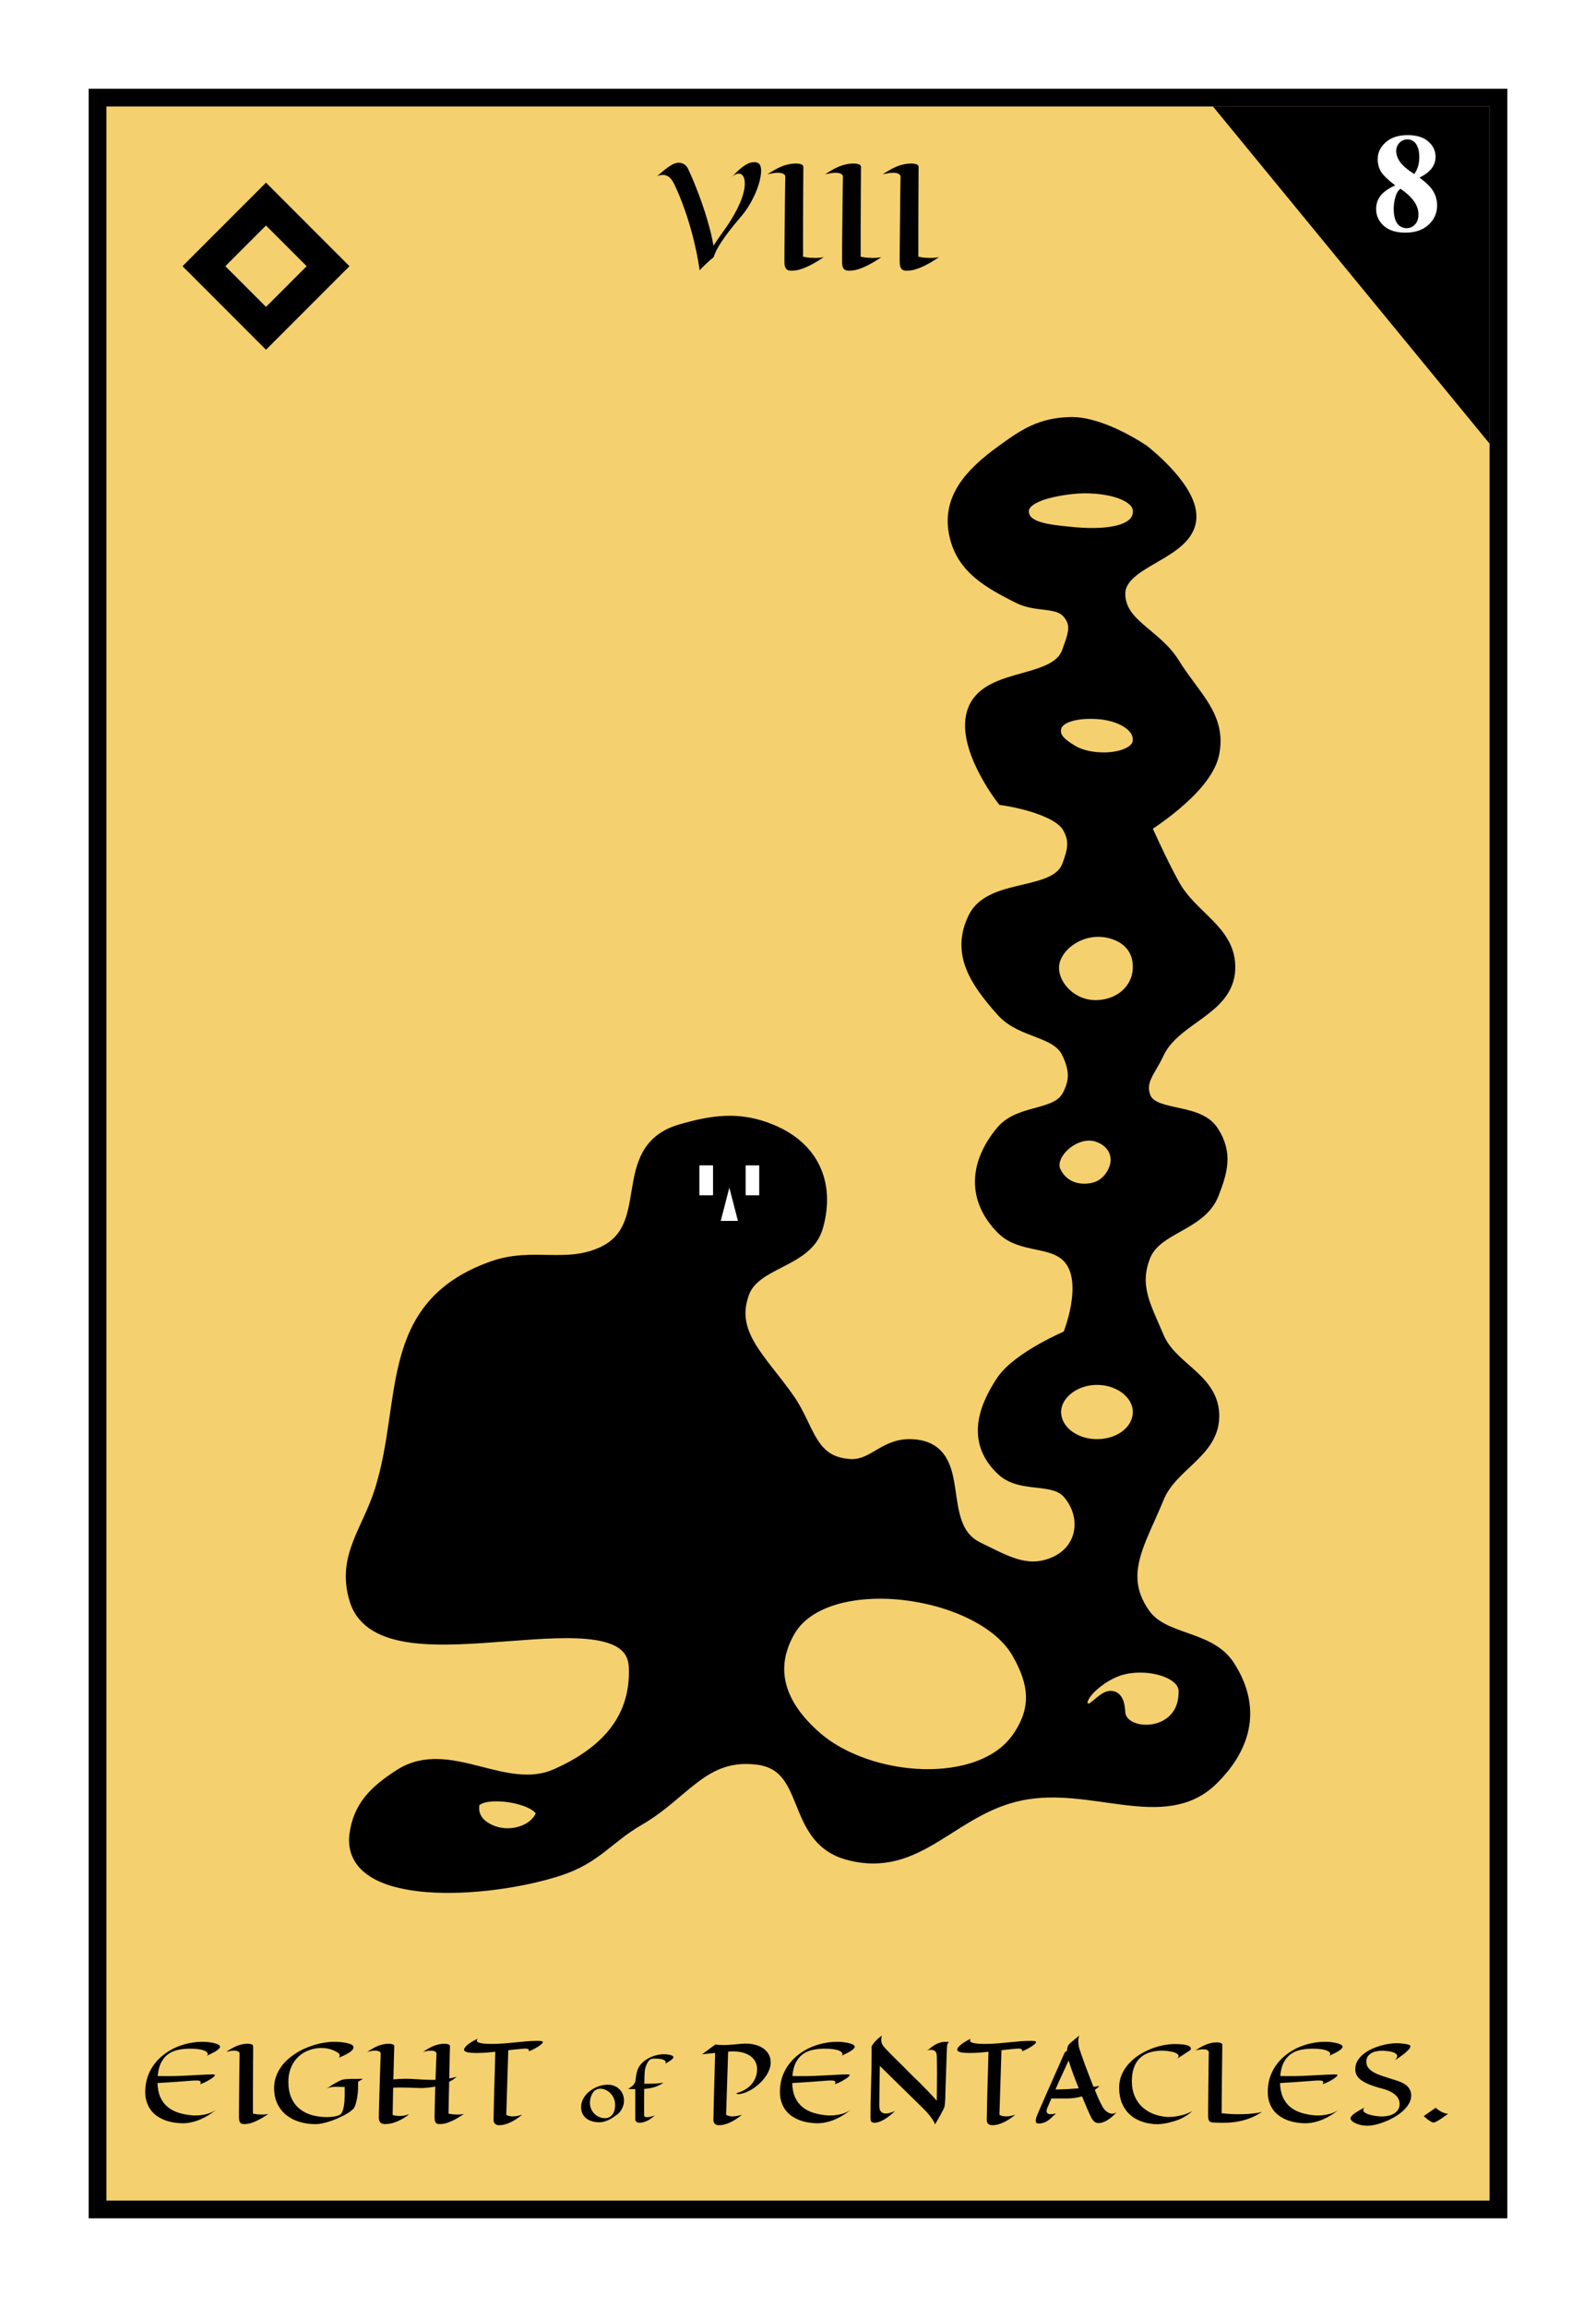 <svg width="180" height="260" viewBox="0 0 180 260" fill="none" xmlns="http://www.w3.org/2000/svg">
<rect x="0" y="0" width="180" height="260" fill="#808080" stroke="none"/>
<g clip-path="url(#clip0_116_755)">
<rect width="180" height="260" fill="white"/>
<rect x="11" y="11" width="158" height="238" fill="#F4D06F" stroke="black" stroke-width="2"/>
<path d="M136.8 12H168V50L136.8 12Z" fill="black"/>
<path d="M22 30L30 22L38 30L30 38L22 30Z" fill="black" stroke="black" stroke-width="2"/>
<path d="M24 30L30 24L36 30L30 36L24 30Z" fill="#F4D06F" stroke="black" stroke-width="2"/>
<path d="M160.093 20.016C160.838 20.562 161.353 21.073 161.64 21.547C161.931 22.016 162.077 22.555 162.077 23.164C162.077 24.018 161.754 24.742 161.109 25.336C160.468 25.924 159.596 26.219 158.491 26.219C157.444 26.219 156.635 25.961 156.062 25.445C155.489 24.93 155.202 24.299 155.202 23.555C155.202 22.987 155.366 22.49 155.694 22.062C156.028 21.635 156.58 21.245 157.351 20.891C156.512 20.25 155.973 19.727 155.734 19.32C155.499 18.914 155.382 18.443 155.382 17.906C155.382 17.198 155.681 16.576 156.28 16.039C156.885 15.497 157.71 15.227 158.757 15.227C159.767 15.227 160.543 15.466 161.085 15.945C161.632 16.419 161.905 16.99 161.905 17.656C161.905 18.156 161.757 18.599 161.46 18.984C161.168 19.365 160.713 19.708 160.093 20.016ZM159.499 19.617C159.692 19.357 159.835 19.065 159.929 18.742C160.023 18.419 160.069 18.065 160.069 17.68C160.069 17.003 159.924 16.484 159.632 16.125C159.413 15.849 159.111 15.711 158.726 15.711C158.377 15.711 158.08 15.838 157.835 16.094C157.59 16.344 157.468 16.656 157.468 17.031C157.468 17.412 157.603 17.807 157.874 18.219C158.15 18.625 158.692 19.091 159.499 19.617ZM157.937 21.266C157.775 21.412 157.661 21.544 157.593 21.664C157.489 21.846 157.395 22.112 157.312 22.461C157.228 22.81 157.187 23.174 157.187 23.555C157.187 24.044 157.249 24.456 157.374 24.789C157.499 25.117 157.676 25.354 157.905 25.5C158.14 25.646 158.379 25.719 158.624 25.719C159.004 25.719 159.325 25.581 159.585 25.305C159.846 25.023 159.976 24.641 159.976 24.156C159.976 23.146 159.296 22.182 157.937 21.266Z" fill="white"/>
<path d="M23.306 231.682C23.399 231.607 23.442 231.537 23.435 231.471C23.427 231.404 23.399 231.346 23.352 231.295C23.298 231.236 23.22 231.182 23.118 231.131C22.931 231.041 22.689 230.977 22.392 230.938C22.095 230.898 21.78 230.879 21.448 230.879C20.976 230.879 20.528 230.922 20.106 231.008C19.689 231.094 19.315 231.252 18.987 231.482C18.663 231.709 18.395 232.023 18.185 232.426C17.974 232.824 17.841 233.336 17.786 233.961C18.028 233.969 18.267 233.973 18.501 233.973C18.739 233.973 18.974 233.973 19.204 233.973C19.481 233.973 19.79 233.967 20.13 233.955C20.474 233.939 20.823 233.924 21.179 233.908C21.538 233.889 21.89 233.869 22.233 233.85C22.577 233.83 22.888 233.814 23.165 233.803C23.442 233.787 23.673 233.779 23.856 233.779C24.044 233.779 24.157 233.787 24.196 233.803C24.243 233.826 24.251 233.865 24.22 233.92C24.192 233.971 24.136 234.031 24.05 234.102C23.968 234.168 23.864 234.24 23.739 234.318C23.618 234.396 23.489 234.473 23.352 234.547C23.216 234.617 23.077 234.684 22.936 234.746C22.8 234.805 22.675 234.852 22.561 234.887C22.651 234.734 22.667 234.627 22.608 234.564C22.554 234.498 22.399 234.465 22.145 234.465C22.032 234.465 21.929 234.467 21.835 234.471C21.741 234.475 21.634 234.482 21.513 234.494C21.392 234.502 21.241 234.514 21.061 234.529C20.882 234.541 20.649 234.559 20.364 234.582C20.079 234.602 19.726 234.627 19.304 234.658C18.882 234.686 18.368 234.717 17.763 234.752C17.782 235.385 17.892 235.922 18.091 236.363C18.294 236.805 18.569 237.168 18.917 237.453C19.265 237.738 19.679 237.957 20.159 238.109C20.644 238.258 21.177 238.355 21.759 238.402C22.095 238.418 22.427 238.402 22.755 238.355C22.895 238.336 23.042 238.309 23.194 238.273C23.351 238.238 23.505 238.193 23.657 238.139C23.814 238.08 23.966 238.01 24.114 237.928C24.263 237.846 24.401 237.748 24.53 237.635C24.241 237.881 23.939 238.105 23.622 238.309C23.31 238.508 22.985 238.682 22.649 238.83C22.317 238.975 21.98 239.086 21.636 239.164C21.292 239.246 20.95 239.287 20.61 239.287C20.314 239.287 19.999 239.262 19.667 239.211C19.339 239.164 19.013 239.084 18.689 238.971C18.368 238.854 18.061 238.701 17.769 238.514C17.48 238.322 17.227 238.086 17.013 237.805C16.802 237.52 16.638 237.186 16.52 236.803C16.403 236.416 16.358 235.973 16.386 235.473C16.413 234.891 16.523 234.354 16.714 233.861C16.909 233.369 17.163 232.926 17.476 232.531C17.788 232.133 18.149 231.783 18.56 231.482C18.97 231.178 19.407 230.924 19.872 230.721C20.341 230.518 20.827 230.365 21.331 230.264C21.835 230.158 22.335 230.105 22.831 230.105C23.05 230.105 23.251 230.115 23.435 230.135C23.618 230.154 23.782 230.178 23.927 230.205C24.075 230.232 24.202 230.264 24.308 230.299C24.413 230.33 24.495 230.359 24.554 230.387C24.73 230.465 24.817 230.557 24.817 230.662C24.817 230.725 24.784 230.791 24.718 230.861C24.655 230.932 24.573 231.002 24.472 231.072C24.374 231.143 24.265 231.211 24.144 231.277C24.026 231.34 23.911 231.398 23.798 231.453C23.689 231.508 23.589 231.555 23.499 231.594C23.409 231.633 23.345 231.662 23.306 231.682ZM30.278 238.232C30.048 238.389 29.821 238.533 29.599 238.666C29.376 238.795 29.161 238.908 28.954 239.006C28.751 239.104 28.558 239.182 28.374 239.24C28.194 239.303 28.028 239.342 27.876 239.357C27.724 239.373 27.589 239.379 27.472 239.375C27.358 239.375 27.263 239.35 27.185 239.299C27.106 239.248 27.048 239.168 27.009 239.059C26.97 238.949 26.95 238.797 26.95 238.602C26.95 238.504 26.95 238.336 26.95 238.098C26.954 237.855 26.956 237.568 26.956 237.236C26.96 236.9 26.964 236.535 26.968 236.141C26.972 235.742 26.976 235.34 26.98 234.934C26.983 234.527 26.987 234.131 26.991 233.744C26.995 233.357 26.999 233.006 27.003 232.689C27.007 232.373 27.011 232.107 27.015 231.893C27.019 231.678 27.023 231.539 27.026 231.477C27.03 231.34 26.972 231.244 26.851 231.189C26.733 231.131 26.587 231.102 26.411 231.102C26.267 231.102 26.116 231.115 25.96 231.143C25.808 231.17 25.659 231.201 25.515 231.236C25.714 231.104 25.909 230.982 26.101 230.873C26.296 230.76 26.491 230.662 26.686 230.58C26.886 230.498 27.087 230.436 27.29 230.393C27.493 230.346 27.704 230.322 27.923 230.322C28.009 230.322 28.089 230.328 28.163 230.34C28.241 230.348 28.308 230.363 28.362 230.387C28.421 230.406 28.466 230.434 28.497 230.469C28.532 230.504 28.55 230.547 28.55 230.598C28.55 230.75 28.548 231.119 28.544 231.705C28.544 231.955 28.542 232.266 28.538 232.637C28.538 233.008 28.536 233.457 28.532 233.984C28.532 234.508 28.53 235.117 28.526 235.812C28.526 236.508 28.526 237.303 28.526 238.197C28.737 238.24 28.929 238.27 29.101 238.285C29.276 238.297 29.433 238.303 29.569 238.303C29.683 238.303 29.782 238.299 29.868 238.291C29.958 238.283 30.034 238.275 30.097 238.268C30.167 238.256 30.227 238.244 30.278 238.232ZM40.925 234.271C40.835 234.334 40.745 234.395 40.655 234.453C40.565 234.508 40.476 234.559 40.386 234.605V234.98C40.386 235.508 40.356 235.943 40.298 236.287C40.243 236.631 40.183 236.904 40.116 237.107C40.038 237.35 39.95 237.533 39.852 237.658C39.747 237.771 39.599 237.895 39.407 238.027C39.216 238.156 38.997 238.285 38.751 238.414C38.505 238.539 38.241 238.662 37.96 238.783C37.683 238.9 37.403 239.004 37.122 239.094C36.841 239.184 36.569 239.254 36.308 239.305C36.046 239.359 35.812 239.387 35.605 239.387C34.956 239.387 34.347 239.301 33.776 239.129C33.21 238.957 32.714 238.701 32.288 238.361C31.866 238.021 31.532 237.598 31.286 237.09C31.04 236.582 30.917 235.994 30.917 235.326C30.917 234.908 30.976 234.514 31.093 234.143C31.214 233.768 31.38 233.418 31.591 233.094C31.802 232.77 32.052 232.471 32.341 232.197C32.63 231.924 32.942 231.678 33.278 231.459C33.618 231.236 33.974 231.041 34.345 230.873C34.72 230.705 35.099 230.564 35.481 230.451C35.864 230.338 36.243 230.252 36.618 230.193C36.993 230.135 37.352 230.105 37.696 230.105C37.923 230.105 38.136 230.115 38.335 230.135C38.534 230.15 38.714 230.172 38.874 230.199C39.038 230.227 39.179 230.258 39.296 230.293C39.417 230.324 39.511 230.355 39.577 230.387C39.769 230.469 39.864 230.584 39.864 230.732C39.864 230.822 39.829 230.91 39.759 230.996C39.692 231.078 39.606 231.16 39.501 231.242C39.395 231.32 39.278 231.395 39.149 231.465C39.02 231.535 38.894 231.6 38.769 231.658C38.648 231.713 38.534 231.762 38.429 231.805C38.327 231.844 38.251 231.875 38.2 231.898C38.274 231.82 38.312 231.748 38.312 231.682C38.315 231.611 38.304 231.551 38.276 231.5C38.245 231.441 38.196 231.389 38.13 231.342C38.071 231.307 37.987 231.26 37.878 231.201C37.773 231.139 37.64 231.078 37.48 231.02C37.323 230.961 37.144 230.91 36.94 230.867C36.737 230.824 36.513 230.803 36.267 230.803C35.919 230.803 35.585 230.844 35.265 230.926C34.944 231.004 34.645 231.119 34.368 231.271C34.091 231.42 33.839 231.605 33.612 231.828C33.386 232.047 33.19 232.299 33.026 232.584C32.866 232.865 32.741 233.176 32.651 233.516C32.565 233.852 32.523 234.215 32.523 234.605C32.523 235.305 32.632 235.906 32.851 236.41C33.073 236.91 33.38 237.322 33.77 237.646C34.161 237.967 34.622 238.205 35.153 238.361C35.688 238.514 36.269 238.59 36.894 238.59C37.198 238.59 37.477 238.566 37.731 238.52C37.989 238.473 38.2 238.404 38.364 238.314C38.466 238.232 38.548 238.115 38.61 237.963C38.677 237.811 38.727 237.639 38.763 237.447C38.802 237.256 38.829 237.055 38.845 236.844C38.86 236.629 38.87 236.42 38.874 236.217C38.878 236.014 38.878 235.824 38.874 235.648C38.874 235.469 38.874 235.318 38.874 235.197C38.71 235.197 38.55 235.193 38.394 235.186C38.237 235.178 38.077 235.174 37.913 235.174C37.737 235.174 37.56 235.188 37.38 235.215C37.204 235.238 37.028 235.293 36.852 235.379C37.165 235.16 37.431 234.986 37.649 234.857C37.868 234.729 38.048 234.629 38.188 234.559C38.352 234.477 38.487 234.418 38.593 234.383C38.718 234.348 38.864 234.324 39.032 234.312C39.2 234.297 39.384 234.287 39.583 234.283C39.782 234.279 39.995 234.279 40.222 234.283C40.448 234.283 40.683 234.279 40.925 234.271ZM51.495 234.043C51.37 234.164 51.235 234.271 51.091 234.365C50.95 234.455 50.806 234.539 50.657 234.617C50.649 235.094 50.638 235.627 50.622 236.217C50.606 236.807 50.593 237.467 50.581 238.197C50.792 238.24 50.983 238.27 51.155 238.285C51.331 238.297 51.489 238.303 51.63 238.303C51.743 238.303 51.843 238.299 51.929 238.291C52.019 238.283 52.093 238.275 52.151 238.268C52.222 238.256 52.282 238.244 52.333 238.232C52.102 238.389 51.876 238.533 51.653 238.666C51.435 238.795 51.222 238.908 51.015 239.006C50.812 239.104 50.618 239.182 50.435 239.24C50.255 239.303 50.089 239.342 49.937 239.357C49.78 239.373 49.644 239.379 49.526 239.375C49.409 239.375 49.312 239.35 49.233 239.299C49.159 239.248 49.102 239.168 49.063 239.059C49.028 238.949 49.011 238.797 49.011 238.602C49.011 238.512 49.013 238.355 49.017 238.133C49.02 237.906 49.026 237.639 49.034 237.33C49.042 237.018 49.05 236.674 49.058 236.299C49.069 235.924 49.081 235.541 49.093 235.15C48.843 235.201 48.606 235.238 48.384 235.262C48.165 235.285 47.972 235.301 47.804 235.309C47.608 235.32 47.427 235.322 47.259 235.314C46.833 235.295 46.45 235.281 46.11 235.273C45.77 235.262 45.466 235.256 45.196 235.256C45.032 235.256 44.88 235.258 44.739 235.262C44.599 235.266 44.466 235.271 44.341 235.279L44.282 238.35C44.419 238.393 44.552 238.422 44.681 238.438C44.813 238.453 44.94 238.461 45.062 238.461C45.218 238.461 45.362 238.451 45.495 238.432C45.628 238.412 45.743 238.389 45.841 238.361C45.942 238.334 46.023 238.311 46.081 238.291C46.14 238.268 46.173 238.252 46.181 238.244C45.997 238.4 45.8 238.543 45.589 238.672C45.378 238.801 45.165 238.914 44.95 239.012C44.739 239.109 44.534 239.188 44.335 239.246C44.14 239.305 43.966 239.342 43.813 239.357C43.657 239.373 43.513 239.379 43.38 239.375C43.247 239.375 43.132 239.35 43.034 239.299C42.937 239.248 42.86 239.168 42.806 239.059C42.751 238.949 42.724 238.797 42.724 238.602C42.724 238.504 42.726 238.336 42.73 238.098C42.737 237.855 42.745 237.568 42.753 237.236C42.765 236.9 42.776 236.535 42.788 236.141C42.8 235.742 42.812 235.34 42.823 234.934C42.835 234.527 42.847 234.131 42.858 233.744C42.874 233.357 42.886 233.006 42.894 232.689C42.905 232.373 42.915 232.107 42.923 231.893C42.931 231.678 42.937 231.539 42.94 231.477C42.944 231.34 42.886 231.244 42.765 231.189C42.648 231.131 42.501 231.102 42.325 231.102C42.181 231.102 42.03 231.115 41.874 231.143C41.722 231.17 41.573 231.201 41.429 231.236C41.628 231.104 41.823 230.982 42.015 230.873C42.21 230.76 42.405 230.662 42.601 230.58C42.8 230.498 43.001 230.436 43.204 230.393C43.407 230.346 43.618 230.322 43.837 230.322C43.923 230.322 44.003 230.328 44.077 230.34C44.155 230.348 44.222 230.363 44.276 230.387C44.335 230.406 44.38 230.434 44.411 230.469C44.446 230.504 44.464 230.547 44.464 230.598C44.46 230.68 44.454 230.867 44.446 231.16C44.442 231.285 44.438 231.439 44.435 231.623C44.431 231.807 44.425 232.027 44.417 232.285C44.409 232.543 44.401 232.842 44.394 233.182C44.386 233.518 44.376 233.904 44.364 234.342C44.595 234.318 44.829 234.301 45.067 234.289C45.31 234.277 45.548 234.271 45.782 234.271C46.032 234.271 46.278 234.279 46.52 234.295C46.767 234.307 47.007 234.32 47.241 234.336C47.48 234.348 47.714 234.361 47.944 234.377C48.179 234.389 48.411 234.395 48.642 234.395H49.116L49.227 231.477C49.231 231.406 49.218 231.348 49.187 231.301C49.159 231.254 49.118 231.217 49.063 231.189C49.009 231.158 48.944 231.137 48.87 231.125C48.796 231.109 48.716 231.102 48.63 231.102C48.481 231.102 48.327 231.115 48.167 231.143C48.011 231.17 47.86 231.201 47.716 231.236C47.915 231.104 48.11 230.982 48.302 230.873C48.497 230.76 48.692 230.662 48.888 230.58C49.087 230.498 49.288 230.436 49.491 230.393C49.698 230.346 49.911 230.322 50.13 230.322C50.298 230.322 50.442 230.344 50.563 230.387C50.688 230.43 50.751 230.5 50.751 230.598C50.747 230.68 50.741 230.863 50.733 231.148C50.73 231.27 50.726 231.42 50.722 231.6C50.718 231.775 50.714 231.988 50.71 232.238C50.706 232.488 50.7 232.779 50.692 233.111C50.685 233.439 50.677 233.814 50.669 234.236C50.806 234.213 50.942 234.186 51.079 234.154C51.22 234.123 51.358 234.086 51.495 234.043ZM58.884 238.326C58.727 238.455 58.55 238.59 58.351 238.73C58.155 238.867 57.946 238.992 57.724 239.105C57.501 239.223 57.267 239.318 57.02 239.393C56.778 239.467 56.532 239.504 56.282 239.504C56.204 239.504 56.128 239.494 56.054 239.475C55.98 239.455 55.913 239.42 55.855 239.369C55.796 239.322 55.749 239.258 55.714 239.176C55.679 239.094 55.663 238.99 55.667 238.865C55.667 238.717 55.675 238.35 55.69 237.764C55.694 237.514 55.7 237.203 55.708 236.832C55.72 236.457 55.731 236.006 55.743 235.479C55.759 234.951 55.776 234.338 55.796 233.639C55.815 232.936 55.837 232.131 55.86 231.225C55.493 231.268 55.128 231.303 54.765 231.33C54.405 231.354 54.042 231.365 53.675 231.365C53.339 231.365 53.06 231.346 52.837 231.307C52.614 231.268 52.458 231.199 52.368 231.102C52.317 231.016 52.333 230.908 52.415 230.779C52.45 230.725 52.501 230.662 52.567 230.592C52.634 230.521 52.724 230.443 52.837 230.357C52.954 230.271 53.097 230.178 53.265 230.076C53.433 229.975 53.634 229.865 53.868 229.748C53.806 229.826 53.776 229.893 53.78 229.947C53.784 229.998 53.8 230.041 53.827 230.076C53.858 230.119 53.903 230.154 53.962 230.182C54.075 230.225 54.247 230.264 54.477 230.299C54.712 230.33 55.036 230.346 55.45 230.346C55.903 230.346 56.349 230.328 56.786 230.293C57.227 230.258 57.661 230.219 58.087 230.176C58.517 230.129 58.942 230.088 59.364 230.053C59.79 230.018 60.214 230 60.636 230C60.749 230 60.849 230.004 60.935 230.012C61.024 230.016 61.093 230.027 61.14 230.047C61.214 230.074 61.239 230.119 61.216 230.182C61.192 230.24 61.136 230.309 61.046 230.387C60.96 230.461 60.852 230.541 60.724 230.627C60.595 230.709 60.462 230.787 60.325 230.861C60.188 230.936 60.058 231.002 59.933 231.061C59.808 231.115 59.71 231.154 59.64 231.178C59.675 231.057 59.651 230.973 59.569 230.926C59.487 230.875 59.315 230.859 59.054 230.879C58.468 230.926 57.892 230.984 57.325 231.055L57.097 238.326C57.187 238.393 57.294 238.439 57.419 238.467C57.544 238.494 57.673 238.508 57.806 238.508C57.938 238.508 58.069 238.5 58.198 238.484C58.327 238.465 58.442 238.443 58.544 238.42C58.665 238.393 58.778 238.361 58.884 238.326ZM70.374 236.727C70.374 236.943 70.344 237.139 70.284 237.316C70.224 237.493 70.153 237.648 70.069 237.781C69.986 237.914 69.901 238.025 69.815 238.113C69.73 238.202 69.66 238.266 69.608 238.305C69.457 238.414 69.302 238.521 69.144 238.625C68.985 238.729 68.821 238.823 68.651 238.906C68.485 238.987 68.313 239.052 68.136 239.102C67.959 239.151 67.776 239.176 67.589 239.176C67.31 239.176 67.046 239.141 66.796 239.07C66.549 239 66.331 238.895 66.144 238.754C65.959 238.613 65.811 238.436 65.702 238.223C65.595 238.009 65.542 237.759 65.542 237.473C65.542 237.22 65.585 236.983 65.671 236.762C65.759 236.538 65.877 236.332 66.022 236.145C66.171 235.957 66.344 235.789 66.542 235.641C66.74 235.49 66.95 235.362 67.171 235.258C67.392 235.154 67.62 235.074 67.855 235.02C68.089 234.965 68.315 234.938 68.534 234.938C68.805 234.938 69.052 234.983 69.276 235.074C69.503 235.163 69.697 235.288 69.858 235.449C70.022 235.608 70.149 235.797 70.237 236.016C70.329 236.234 70.374 236.471 70.374 236.727ZM67.679 235.391C67.546 235.391 67.425 235.415 67.315 235.465C67.206 235.512 67.108 235.577 67.022 235.66C66.939 235.741 66.866 235.836 66.804 235.945C66.744 236.052 66.693 236.165 66.651 236.285C66.612 236.402 66.582 236.522 66.561 236.645C66.543 236.764 66.534 236.878 66.534 236.984C66.534 237.227 66.579 237.453 66.667 237.664C66.755 237.872 66.877 238.055 67.03 238.211C67.186 238.367 67.368 238.49 67.573 238.578C67.782 238.667 68.003 238.711 68.237 238.711C68.383 238.711 68.524 238.684 68.659 238.629C68.797 238.572 68.918 238.483 69.022 238.363C69.129 238.241 69.214 238.085 69.276 237.895C69.341 237.702 69.374 237.47 69.374 237.199C69.374 236.962 69.33 236.734 69.241 236.516C69.153 236.297 69.032 236.104 68.878 235.938C68.724 235.771 68.545 235.638 68.339 235.539C68.133 235.44 67.913 235.391 67.679 235.391ZM74.823 234.711C74.654 234.831 74.482 234.932 74.308 235.016C74.133 235.099 73.955 235.168 73.772 235.223C73.59 235.277 73.405 235.32 73.218 235.352C73.033 235.38 72.845 235.401 72.655 235.414C72.653 235.625 72.651 235.839 72.651 236.055C72.651 236.271 72.65 236.482 72.647 236.688C72.647 236.891 72.647 237.083 72.647 237.266C72.647 237.448 72.647 237.611 72.647 237.754C72.647 237.897 72.647 238.017 72.647 238.113C72.647 238.21 72.647 238.273 72.647 238.305C72.647 238.427 72.672 238.508 72.722 238.547C72.774 238.583 72.848 238.602 72.944 238.602C73.106 238.602 73.262 238.581 73.413 238.539C73.564 238.497 73.71 238.451 73.851 238.398C73.733 238.508 73.606 238.613 73.468 238.715C73.332 238.816 73.192 238.905 73.046 238.98C72.9 239.056 72.75 239.116 72.597 239.16C72.446 239.207 72.295 239.23 72.144 239.23C71.98 239.23 71.856 239.193 71.772 239.117C71.689 239.042 71.647 238.952 71.647 238.848V235.441C71.528 235.441 71.401 235.44 71.269 235.438C71.136 235.432 70.994 235.424 70.843 235.414C70.918 235.37 70.987 235.326 71.05 235.281C71.115 235.237 71.171 235.197 71.218 235.16C71.272 235.118 71.323 235.078 71.37 235.039C71.401 235.008 71.434 234.969 71.468 234.922C71.496 234.883 71.528 234.833 71.561 234.773C71.595 234.714 71.63 234.642 71.667 234.559C71.683 234.316 71.711 234.081 71.753 233.852C71.795 233.62 71.856 233.402 71.936 233.199C72.007 233.02 72.103 232.853 72.226 232.699C72.348 232.543 72.489 232.402 72.647 232.277C72.806 232.152 72.978 232.042 73.163 231.945C73.348 231.849 73.537 231.768 73.73 231.703C73.925 231.638 74.119 231.589 74.311 231.555C74.507 231.521 74.692 231.504 74.866 231.504C74.973 231.504 75.075 231.509 75.171 231.52C75.27 231.527 75.36 231.539 75.44 231.555C75.521 231.57 75.593 231.589 75.655 231.609C75.718 231.628 75.769 231.646 75.808 231.664C75.899 231.716 75.944 231.772 75.944 231.832C75.944 231.876 75.925 231.924 75.886 231.977C75.847 232.026 75.796 232.077 75.733 232.129C75.674 232.178 75.606 232.228 75.53 232.277C75.455 232.327 75.382 232.372 75.311 232.414C75.241 232.456 75.177 232.492 75.12 232.523C75.063 232.552 75.02 232.573 74.991 232.586C75.025 232.557 75.049 232.53 75.061 232.504C75.075 232.475 75.081 232.449 75.081 232.426C75.081 232.345 75.049 232.277 74.983 232.223C74.918 232.168 74.831 232.124 74.722 232.09C74.615 232.056 74.491 232.033 74.351 232.02C74.213 232.007 74.069 232 73.921 232C73.793 232 73.676 232.007 73.569 232.02C73.463 232.033 73.386 232.056 73.339 232.09C73.279 232.129 73.214 232.193 73.144 232.281C73.076 232.37 73.011 232.478 72.948 232.605C72.888 232.733 72.835 232.876 72.788 233.035C72.744 233.194 72.716 233.363 72.706 233.543C72.698 233.652 72.69 233.82 72.683 234.047C72.677 234.271 72.672 234.53 72.667 234.824C72.755 234.829 72.841 234.832 72.925 234.832C73.008 234.832 73.09 234.832 73.171 234.832C73.418 234.832 73.642 234.827 73.843 234.816C74.046 234.803 74.22 234.789 74.366 234.773C74.535 234.755 74.688 234.734 74.823 234.711ZM83.679 238.326C83.522 238.455 83.345 238.59 83.145 238.73C82.95 238.867 82.741 238.992 82.519 239.105C82.296 239.223 82.061 239.318 81.815 239.393C81.573 239.467 81.327 239.504 81.077 239.504C81.003 239.504 80.927 239.494 80.849 239.475C80.774 239.455 80.708 239.42 80.649 239.369C80.591 239.322 80.542 239.258 80.503 239.176C80.468 239.094 80.454 238.99 80.462 238.865C80.462 238.725 80.47 238.363 80.485 237.781C80.489 237.535 80.495 237.229 80.503 236.861C80.515 236.494 80.526 236.051 80.538 235.531C80.554 235.012 80.571 234.408 80.591 233.721C80.61 233.033 80.632 232.244 80.655 231.354C80.397 231.385 80.144 231.414 79.894 231.441C79.647 231.469 79.409 231.492 79.179 231.512L80.679 230.41C80.823 230.434 80.976 230.449 81.136 230.457C81.3 230.465 81.46 230.469 81.616 230.469C81.847 230.469 82.071 230.461 82.29 230.445C82.509 230.43 82.722 230.412 82.929 230.393C83.14 230.369 83.347 230.35 83.55 230.334C83.757 230.318 83.964 230.311 84.171 230.311C84.507 230.311 84.839 230.354 85.167 230.439C85.495 230.521 85.788 230.65 86.046 230.826C86.308 230.998 86.519 231.219 86.679 231.488C86.839 231.754 86.919 232.07 86.919 232.438C86.919 232.715 86.862 232.994 86.749 233.275C86.64 233.553 86.489 233.822 86.298 234.084C86.11 234.346 85.892 234.592 85.642 234.822C85.392 235.053 85.128 235.254 84.851 235.426C84.577 235.598 84.298 235.736 84.013 235.842C83.728 235.947 83.456 236.004 83.198 236.012L83.022 235.895C83.362 235.816 83.677 235.695 83.966 235.531C84.255 235.367 84.505 235.17 84.716 234.939C84.927 234.705 85.091 234.441 85.208 234.148C85.325 233.852 85.384 233.533 85.384 233.193C85.384 232.955 85.349 232.74 85.278 232.549C85.208 232.357 85.11 232.188 84.985 232.039C84.86 231.891 84.714 231.764 84.546 231.658C84.382 231.549 84.204 231.461 84.013 231.395C83.821 231.324 83.622 231.273 83.415 231.242C83.212 231.207 83.009 231.189 82.806 231.189C82.692 231.189 82.577 231.191 82.46 231.195C82.347 231.199 82.233 231.205 82.12 231.213L81.892 238.326C81.981 238.393 82.089 238.439 82.214 238.467C82.339 238.494 82.468 238.508 82.601 238.508C82.733 238.508 82.864 238.5 82.993 238.484C83.122 238.465 83.237 238.443 83.339 238.42C83.46 238.393 83.573 238.361 83.679 238.326ZM94.888 231.682C94.981 231.607 95.024 231.537 95.017 231.471C95.009 231.404 94.981 231.346 94.935 231.295C94.88 231.236 94.802 231.182 94.7 231.131C94.513 231.041 94.27 230.977 93.974 230.938C93.677 230.898 93.362 230.879 93.03 230.879C92.558 230.879 92.11 230.922 91.689 231.008C91.27 231.094 90.897 231.252 90.569 231.482C90.245 231.709 89.978 232.023 89.767 232.426C89.556 232.824 89.423 233.336 89.368 233.961C89.61 233.969 89.849 233.973 90.083 233.973C90.321 233.973 90.556 233.973 90.786 233.973C91.064 233.973 91.372 233.967 91.712 233.955C92.056 233.939 92.405 233.924 92.761 233.908C93.12 233.889 93.472 233.869 93.815 233.85C94.159 233.83 94.47 233.814 94.747 233.803C95.024 233.787 95.255 233.779 95.439 233.779C95.626 233.779 95.739 233.787 95.778 233.803C95.825 233.826 95.833 233.865 95.802 233.92C95.774 233.971 95.718 234.031 95.632 234.102C95.55 234.168 95.446 234.24 95.321 234.318C95.2 234.396 95.071 234.473 94.935 234.547C94.798 234.617 94.659 234.684 94.519 234.746C94.382 234.805 94.257 234.852 94.144 234.887C94.233 234.734 94.249 234.627 94.19 234.564C94.136 234.498 93.981 234.465 93.728 234.465C93.614 234.465 93.511 234.467 93.417 234.471C93.323 234.475 93.216 234.482 93.095 234.494C92.974 234.502 92.823 234.514 92.644 234.529C92.464 234.541 92.231 234.559 91.946 234.582C91.661 234.602 91.308 234.627 90.886 234.658C90.464 234.686 89.95 234.717 89.345 234.752C89.364 235.385 89.474 235.922 89.673 236.363C89.876 236.805 90.151 237.168 90.499 237.453C90.847 237.738 91.261 237.957 91.741 238.109C92.226 238.258 92.759 238.355 93.341 238.402C93.677 238.418 94.009 238.402 94.337 238.355C94.478 238.336 94.624 238.309 94.776 238.273C94.933 238.238 95.087 238.193 95.239 238.139C95.395 238.08 95.548 238.01 95.696 237.928C95.845 237.846 95.983 237.748 96.112 237.635C95.823 237.881 95.52 238.105 95.204 238.309C94.892 238.508 94.567 238.682 94.231 238.83C93.899 238.975 93.561 239.086 93.218 239.164C92.874 239.246 92.532 239.287 92.192 239.287C91.895 239.287 91.581 239.262 91.249 239.211C90.921 239.164 90.595 239.084 90.27 238.971C89.95 238.854 89.644 238.701 89.351 238.514C89.061 238.322 88.81 238.086 88.595 237.805C88.384 237.52 88.22 237.186 88.103 236.803C87.985 236.416 87.94 235.973 87.968 235.473C87.995 234.891 88.105 234.354 88.296 233.861C88.491 233.369 88.745 232.926 89.058 232.531C89.37 232.133 89.731 231.783 90.142 231.482C90.552 231.178 90.989 230.924 91.454 230.721C91.923 230.518 92.409 230.365 92.913 230.264C93.417 230.158 93.917 230.105 94.413 230.105C94.632 230.105 94.833 230.115 95.017 230.135C95.2 230.154 95.364 230.178 95.509 230.205C95.657 230.232 95.784 230.264 95.89 230.299C95.995 230.33 96.077 230.359 96.136 230.387C96.311 230.465 96.399 230.557 96.399 230.662C96.399 230.725 96.366 230.791 96.3 230.861C96.237 230.932 96.155 231.002 96.054 231.072C95.956 231.143 95.847 231.211 95.726 231.277C95.608 231.34 95.493 231.398 95.38 231.453C95.27 231.508 95.171 231.555 95.081 231.594C94.991 231.633 94.927 231.662 94.888 231.682ZM107.04 230.146C106.985 230.174 106.942 230.211 106.911 230.258C106.884 230.305 106.862 230.352 106.847 230.398C106.831 230.453 106.819 230.512 106.812 230.574C106.808 230.617 106.802 230.719 106.794 230.879C106.79 231.039 106.782 231.242 106.771 231.488C106.763 231.73 106.753 232.004 106.741 232.309C106.733 232.609 106.724 232.922 106.712 233.246C106.7 233.57 106.688 233.895 106.677 234.219C106.669 234.543 106.659 234.848 106.647 235.133C106.64 235.418 106.632 235.674 106.624 235.9C106.62 236.123 106.616 236.297 106.612 236.422C106.604 236.672 106.593 236.877 106.577 237.037C106.562 237.193 106.54 237.324 106.513 237.43C106.485 237.535 106.452 237.625 106.413 237.699C106.374 237.773 106.331 237.852 106.284 237.934C106.249 238.008 106.196 238.111 106.126 238.244C106.063 238.357 105.978 238.51 105.868 238.701C105.763 238.889 105.626 239.125 105.458 239.41C105.399 239.238 105.306 239.059 105.177 238.871C105.052 238.684 104.923 238.508 104.79 238.344C104.634 238.156 104.468 237.971 104.292 237.787C104.085 237.58 103.763 237.262 103.325 236.832C103.138 236.648 102.917 236.434 102.663 236.188C102.409 235.938 102.114 235.648 101.778 235.32C101.442 234.992 101.063 234.621 100.642 234.207C100.22 233.793 99.749 233.33 99.23 232.818C99.222 233.295 99.214 233.725 99.206 234.107C99.202 234.49 99.198 234.834 99.194 235.139C99.19 235.439 99.186 235.703 99.183 235.93C99.179 236.152 99.177 236.346 99.177 236.51C99.173 236.893 99.171 237.166 99.171 237.33C99.167 237.455 99.179 237.57 99.206 237.676C99.233 237.777 99.276 237.867 99.335 237.945C99.394 238.02 99.47 238.078 99.564 238.121C99.657 238.164 99.77 238.186 99.903 238.186C100.036 238.186 100.188 238.164 100.36 238.121C100.532 238.074 100.728 238 100.946 237.898C100.755 238.086 100.573 238.248 100.401 238.385C100.233 238.521 100.073 238.639 99.921 238.736C99.772 238.834 99.634 238.914 99.505 238.977C99.38 239.039 99.267 239.088 99.165 239.123C98.923 239.209 98.712 239.244 98.532 239.229C98.384 239.197 98.286 239.139 98.239 239.053C98.196 238.967 98.175 238.842 98.175 238.678C98.175 237.447 98.196 236.227 98.239 235.016C98.282 233.805 98.304 232.598 98.304 231.395C98.304 231.211 98.304 231.059 98.304 230.938C98.304 230.816 98.3 230.729 98.292 230.674C98.323 230.572 98.388 230.457 98.485 230.328C98.567 230.215 98.685 230.08 98.837 229.924C98.993 229.768 99.204 229.59 99.47 229.391C99.439 229.473 99.417 229.553 99.405 229.631C99.394 229.709 99.388 229.783 99.388 229.854C99.388 229.967 99.397 230.068 99.417 230.158C99.44 230.244 99.468 230.318 99.499 230.381C99.534 230.451 99.573 230.516 99.616 230.574C99.749 230.738 99.921 230.93 100.132 231.148C100.343 231.367 100.587 231.615 100.864 231.893C101.146 232.166 101.454 232.469 101.79 232.801C102.126 233.133 102.485 233.496 102.868 233.891C103.142 234.148 103.431 234.428 103.735 234.729C103.997 234.986 104.294 235.289 104.626 235.637C104.958 235.98 105.3 236.35 105.651 236.744C105.659 236.025 105.665 235.404 105.669 234.881C105.673 234.357 105.675 233.902 105.675 233.516C105.675 233.16 105.673 232.867 105.669 232.637C105.669 232.402 105.667 232.215 105.663 232.074C105.659 231.914 105.655 231.787 105.651 231.693C105.651 231.561 105.632 231.449 105.593 231.359C105.554 231.27 105.503 231.199 105.44 231.148C105.382 231.098 105.313 231.062 105.235 231.043C105.157 231.02 105.079 231.008 105.001 231.008C104.911 231.008 104.825 231.018 104.743 231.037C104.661 231.057 104.599 231.082 104.556 231.113C104.72 230.973 104.882 230.842 105.042 230.721C105.202 230.596 105.364 230.488 105.528 230.398C105.696 230.309 105.87 230.238 106.05 230.188C106.233 230.133 106.429 230.105 106.636 230.105C106.772 230.105 106.907 230.119 107.04 230.146ZM114.505 238.326C114.349 238.455 114.171 238.59 113.972 238.73C113.776 238.867 113.567 238.992 113.345 239.105C113.122 239.223 112.888 239.318 112.642 239.393C112.399 239.467 112.153 239.504 111.903 239.504C111.825 239.504 111.749 239.494 111.675 239.475C111.601 239.455 111.534 239.42 111.476 239.369C111.417 239.322 111.37 239.258 111.335 239.176C111.3 239.094 111.284 238.99 111.288 238.865C111.288 238.717 111.296 238.35 111.312 237.764C111.315 237.514 111.321 237.203 111.329 236.832C111.341 236.457 111.353 236.006 111.364 235.479C111.38 234.951 111.397 234.338 111.417 233.639C111.437 232.936 111.458 232.131 111.481 231.225C111.114 231.268 110.749 231.303 110.386 231.33C110.026 231.354 109.663 231.365 109.296 231.365C108.96 231.365 108.681 231.346 108.458 231.307C108.235 231.268 108.079 231.199 107.989 231.102C107.938 231.016 107.954 230.908 108.036 230.779C108.071 230.725 108.122 230.662 108.188 230.592C108.255 230.521 108.345 230.443 108.458 230.357C108.575 230.271 108.718 230.178 108.886 230.076C109.054 229.975 109.255 229.865 109.489 229.748C109.427 229.826 109.397 229.893 109.401 229.947C109.405 229.998 109.421 230.041 109.448 230.076C109.479 230.119 109.524 230.154 109.583 230.182C109.696 230.225 109.868 230.264 110.099 230.299C110.333 230.33 110.657 230.346 111.071 230.346C111.524 230.346 111.97 230.328 112.407 230.293C112.849 230.258 113.282 230.219 113.708 230.176C114.138 230.129 114.563 230.088 114.985 230.053C115.411 230.018 115.835 230 116.257 230C116.37 230 116.47 230.004 116.556 230.012C116.646 230.016 116.714 230.027 116.761 230.047C116.835 230.074 116.86 230.119 116.837 230.182C116.813 230.24 116.757 230.309 116.667 230.387C116.581 230.461 116.474 230.541 116.345 230.627C116.216 230.709 116.083 230.787 115.946 230.861C115.81 230.936 115.679 231.002 115.554 231.061C115.429 231.115 115.331 231.154 115.261 231.178C115.296 231.057 115.272 230.973 115.19 230.926C115.108 230.875 114.937 230.859 114.675 230.879C114.089 230.926 113.513 230.984 112.946 231.055L112.718 238.326C112.808 238.393 112.915 238.439 113.04 238.467C113.165 238.494 113.294 238.508 113.427 238.508C113.56 238.508 113.69 238.5 113.819 238.484C113.948 238.465 114.063 238.443 114.165 238.42C114.286 238.393 114.399 238.361 114.505 238.326ZM124.015 235.074C123.937 235.148 123.853 235.225 123.763 235.303C123.673 235.377 123.577 235.453 123.476 235.531C123.573 235.77 123.669 235.998 123.763 236.217C123.86 236.432 123.95 236.631 124.032 236.814C124.118 236.994 124.198 237.152 124.272 237.289C124.347 237.426 124.413 237.535 124.472 237.617C124.554 237.73 124.646 237.83 124.747 237.916C124.837 237.99 124.94 238.059 125.058 238.121C125.179 238.18 125.312 238.209 125.456 238.209C125.601 238.209 125.757 238.16 125.925 238.062C125.784 238.211 125.634 238.357 125.474 238.502C125.317 238.643 125.151 238.77 124.976 238.883C124.804 238.996 124.624 239.088 124.437 239.158C124.253 239.229 124.063 239.264 123.868 239.264C123.72 239.264 123.583 239.219 123.458 239.129C123.333 239.043 123.21 238.889 123.089 238.666C123.046 238.596 122.989 238.484 122.919 238.332C122.849 238.176 122.767 237.992 122.673 237.781C122.583 237.566 122.483 237.33 122.374 237.072C122.265 236.811 122.151 236.537 122.034 236.252C121.788 236.326 121.521 236.385 121.231 236.428C120.946 236.471 120.638 236.492 120.306 236.492H118.577L118.097 237.617C118.069 237.691 118.05 237.768 118.038 237.846C118.03 237.92 118.038 237.988 118.062 238.051C118.085 238.113 118.13 238.166 118.196 238.209C118.267 238.248 118.37 238.268 118.507 238.268C118.585 238.268 118.673 238.26 118.771 238.244C118.868 238.229 118.979 238.205 119.104 238.174C118.886 238.381 118.696 238.557 118.536 238.701C118.376 238.846 118.224 238.963 118.079 239.053C117.935 239.143 117.788 239.207 117.64 239.246C117.491 239.289 117.321 239.311 117.13 239.311C117.017 239.311 116.935 239.283 116.884 239.229C116.837 239.174 116.813 239.098 116.813 239C116.813 238.875 116.845 238.723 116.907 238.543C116.974 238.363 117.056 238.164 117.153 237.945C117.235 237.746 117.396 237.377 117.634 236.838C117.735 236.607 117.858 236.328 118.003 236C118.147 235.672 118.319 235.285 118.519 234.84C118.718 234.391 118.944 233.875 119.198 233.293C119.456 232.711 119.749 232.053 120.077 231.318L120.353 231.09C120.353 230.969 120.362 230.863 120.382 230.773C120.401 230.684 120.429 230.605 120.464 230.539C120.503 230.469 120.548 230.406 120.599 230.352C120.649 230.297 120.704 230.244 120.763 230.193C120.833 230.135 120.917 230.066 121.015 229.988C121.179 229.855 121.419 229.656 121.735 229.391C121.688 229.48 121.655 229.582 121.636 229.695C121.62 229.805 121.612 229.914 121.612 230.023C121.612 230.137 121.618 230.246 121.63 230.352C121.642 230.453 121.655 230.543 121.671 230.621C121.687 230.715 121.708 230.801 121.735 230.879C121.778 231.02 121.853 231.242 121.958 231.547C122.063 231.852 122.188 232.203 122.333 232.602C122.481 232.996 122.642 233.418 122.813 233.867C122.985 234.316 123.157 234.756 123.329 235.186C123.442 235.17 123.542 235.154 123.628 235.139C123.714 235.123 123.786 235.111 123.845 235.104C123.911 235.092 123.968 235.082 124.015 235.074ZM120.522 232.209C120.245 232.814 119.983 233.383 119.737 233.914C119.491 234.441 119.257 234.965 119.034 235.484C119.558 235.473 120.038 235.455 120.476 235.432C120.913 235.408 121.31 235.381 121.665 235.35C121.54 235.045 121.419 234.742 121.302 234.441C121.188 234.137 121.081 233.848 120.979 233.574C120.882 233.301 120.792 233.047 120.71 232.812C120.632 232.578 120.569 232.377 120.522 232.209ZM134.474 237.898C134.298 238.074 134.106 238.23 133.899 238.367C133.692 238.504 133.481 238.625 133.267 238.73C133.052 238.832 132.835 238.92 132.616 238.994C132.401 239.064 132.194 239.125 131.995 239.176C131.526 239.293 131.056 239.367 130.583 239.398C129.915 239.391 129.312 239.289 128.772 239.094C128.233 238.902 127.774 238.631 127.396 238.279C127.017 237.924 126.726 237.494 126.522 236.99C126.319 236.482 126.218 235.912 126.218 235.279C126.218 234.76 126.312 234.277 126.499 233.832C126.69 233.387 126.946 232.982 127.267 232.619C127.587 232.252 127.958 231.93 128.38 231.652C128.802 231.371 129.245 231.135 129.71 230.943C130.175 230.752 130.646 230.607 131.122 230.51C131.603 230.408 132.06 230.357 132.493 230.357C132.622 230.357 132.761 230.361 132.909 230.369C133.062 230.373 133.21 230.383 133.354 230.398C133.503 230.414 133.642 230.438 133.771 230.469C133.903 230.496 134.013 230.535 134.099 230.586C134.188 230.637 134.251 230.699 134.286 230.773C134.321 230.844 134.315 230.93 134.269 231.031C134.21 231.066 134.114 231.129 133.981 231.219C133.864 231.297 133.698 231.404 133.483 231.541C133.272 231.678 132.989 231.859 132.634 232.086C132.735 232.02 132.81 231.957 132.856 231.898C132.903 231.84 132.927 231.783 132.927 231.729C132.927 231.643 132.888 231.566 132.81 231.5C132.735 231.434 132.64 231.377 132.522 231.33C132.405 231.283 132.274 231.246 132.13 231.219C131.985 231.188 131.847 231.164 131.714 231.148C131.581 231.129 131.46 231.117 131.351 231.113C131.241 231.105 131.161 231.102 131.11 231.102C129.97 231.102 129.108 231.393 128.526 231.975C127.944 232.557 127.653 233.418 127.653 234.559C127.653 235.16 127.751 235.697 127.946 236.17C128.142 236.643 128.411 237.049 128.755 237.389C129.099 237.725 129.507 237.992 129.979 238.191C130.452 238.391 130.966 238.516 131.521 238.566C131.829 238.586 132.149 238.574 132.481 238.531C132.767 238.496 133.083 238.432 133.431 238.338C133.782 238.244 134.13 238.098 134.474 237.898ZM142.331 238.016C141.897 238.289 141.474 238.51 141.06 238.678C140.646 238.842 140.229 238.967 139.812 239.053C139.394 239.143 138.968 239.197 138.534 239.217C138.101 239.236 137.649 239.236 137.181 239.217C137.028 239.213 136.894 239.207 136.776 239.199C136.659 239.191 136.562 239.164 136.483 239.117C136.409 239.074 136.353 239.002 136.313 238.9C136.274 238.799 136.255 238.652 136.255 238.461C136.255 238.363 136.255 238.193 136.255 237.951C136.259 237.709 136.261 237.422 136.261 237.09C136.265 236.754 136.269 236.389 136.272 235.994C136.276 235.596 136.28 235.193 136.284 234.787C136.288 234.381 136.292 233.984 136.296 233.598C136.3 233.207 136.304 232.854 136.308 232.537C136.312 232.221 136.315 231.955 136.319 231.74C136.323 231.521 136.327 231.381 136.331 231.318C136.335 231.248 136.319 231.189 136.284 231.143C136.253 231.096 136.208 231.059 136.149 231.031C136.095 231 136.028 230.979 135.95 230.967C135.872 230.955 135.79 230.949 135.704 230.949C135.567 230.949 135.419 230.963 135.259 230.99C135.103 231.014 134.954 231.043 134.813 231.078C135.013 230.949 135.208 230.83 135.399 230.721C135.595 230.607 135.79 230.512 135.985 230.434C136.181 230.352 136.38 230.287 136.583 230.24C136.786 230.193 136.997 230.17 137.216 230.17C137.302 230.17 137.384 230.176 137.462 230.188C137.54 230.195 137.608 230.211 137.667 230.234C137.726 230.254 137.772 230.283 137.808 230.322C137.843 230.357 137.858 230.402 137.854 230.457C137.854 230.605 137.851 230.977 137.843 231.57C137.839 231.824 137.835 232.139 137.831 232.514C137.827 232.889 137.821 233.342 137.813 233.873C137.81 234.404 137.804 235.023 137.796 235.73C137.792 236.434 137.786 237.24 137.778 238.15C138.146 238.193 138.491 238.225 138.815 238.244C139.14 238.26 139.446 238.268 139.735 238.268C140.142 238.268 140.505 238.256 140.825 238.232C141.146 238.205 141.417 238.176 141.64 238.145C141.901 238.105 142.132 238.062 142.331 238.016ZM149.907 231.682C150.001 231.607 150.044 231.537 150.036 231.471C150.028 231.404 150.001 231.346 149.954 231.295C149.899 231.236 149.821 231.182 149.72 231.131C149.532 231.041 149.29 230.977 148.993 230.938C148.696 230.898 148.382 230.879 148.05 230.879C147.577 230.879 147.13 230.922 146.708 231.008C146.29 231.094 145.917 231.252 145.589 231.482C145.265 231.709 144.997 232.023 144.786 232.426C144.575 232.824 144.442 233.336 144.388 233.961C144.63 233.969 144.868 233.973 145.103 233.973C145.341 233.973 145.575 233.973 145.806 233.973C146.083 233.973 146.392 233.967 146.731 233.955C147.075 233.939 147.425 233.924 147.78 233.908C148.14 233.889 148.491 233.869 148.835 233.85C149.179 233.83 149.489 233.814 149.767 233.803C150.044 233.787 150.274 233.779 150.458 233.779C150.646 233.779 150.759 233.787 150.798 233.803C150.845 233.826 150.853 233.865 150.821 233.92C150.794 233.971 150.737 234.031 150.651 234.102C150.569 234.168 150.466 234.24 150.341 234.318C150.22 234.396 150.091 234.473 149.954 234.547C149.817 234.617 149.679 234.684 149.538 234.746C149.401 234.805 149.276 234.852 149.163 234.887C149.253 234.734 149.269 234.627 149.21 234.564C149.155 234.498 149.001 234.465 148.747 234.465C148.634 234.465 148.53 234.467 148.437 234.471C148.343 234.475 148.235 234.482 148.114 234.494C147.993 234.502 147.843 234.514 147.663 234.529C147.483 234.541 147.251 234.559 146.966 234.582C146.681 234.602 146.327 234.627 145.905 234.658C145.483 234.686 144.97 234.717 144.364 234.752C144.384 235.385 144.493 235.922 144.692 236.363C144.896 236.805 145.171 237.168 145.519 237.453C145.866 237.738 146.28 237.957 146.761 238.109C147.245 238.258 147.778 238.355 148.36 238.402C148.696 238.418 149.028 238.402 149.356 238.355C149.497 238.336 149.644 238.309 149.796 238.273C149.952 238.238 150.106 238.193 150.259 238.139C150.415 238.08 150.567 238.01 150.716 237.928C150.864 237.846 151.003 237.748 151.132 237.635C150.843 237.881 150.54 238.105 150.224 238.309C149.911 238.508 149.587 238.682 149.251 238.83C148.919 238.975 148.581 239.086 148.237 239.164C147.894 239.246 147.552 239.287 147.212 239.287C146.915 239.287 146.601 239.262 146.269 239.211C145.94 239.164 145.614 239.084 145.29 238.971C144.97 238.854 144.663 238.701 144.37 238.514C144.081 238.322 143.829 238.086 143.614 237.805C143.403 237.52 143.239 237.186 143.122 236.803C143.005 236.416 142.96 235.973 142.987 235.473C143.015 234.891 143.124 234.354 143.315 233.861C143.511 233.369 143.765 232.926 144.077 232.531C144.39 232.133 144.751 231.783 145.161 231.482C145.571 231.178 146.009 230.924 146.474 230.721C146.942 230.518 147.429 230.365 147.933 230.264C148.437 230.158 148.937 230.105 149.433 230.105C149.651 230.105 149.853 230.115 150.036 230.135C150.22 230.154 150.384 230.178 150.528 230.205C150.677 230.232 150.804 230.264 150.909 230.299C151.015 230.33 151.097 230.359 151.155 230.387C151.331 230.465 151.419 230.557 151.419 230.662C151.419 230.725 151.386 230.791 151.319 230.861C151.257 230.932 151.175 231.002 151.073 231.072C150.976 231.143 150.866 231.211 150.745 231.277C150.628 231.34 150.513 231.398 150.399 231.453C150.29 231.508 150.19 231.555 150.101 231.594C150.011 231.633 149.946 231.662 149.907 231.682ZM158.966 230.469C159.036 230.5 159.069 230.547 159.065 230.609C159.065 230.672 159.04 230.744 158.989 230.826C158.938 230.908 158.866 230.996 158.772 231.09C158.683 231.18 158.583 231.271 158.474 231.365C158.384 231.439 158.28 231.52 158.163 231.605C158.062 231.684 157.937 231.773 157.788 231.875C157.644 231.973 157.478 232.08 157.29 232.197C157.396 232.1 157.47 232.012 157.513 231.934C157.556 231.855 157.577 231.783 157.577 231.717C157.577 231.627 157.542 231.549 157.472 231.482C157.401 231.416 157.312 231.361 157.202 231.318C157.093 231.271 156.97 231.234 156.833 231.207C156.7 231.18 156.569 231.16 156.44 231.148C156.315 231.133 156.2 231.123 156.095 231.119C155.989 231.115 155.911 231.113 155.86 231.113C155.653 231.113 155.444 231.135 155.233 231.178C155.022 231.217 154.833 231.285 154.665 231.383C154.497 231.477 154.36 231.604 154.255 231.764C154.149 231.92 154.097 232.115 154.097 232.35C154.097 232.615 154.171 232.844 154.319 233.035C154.468 233.223 154.663 233.387 154.905 233.527C155.147 233.668 155.421 233.791 155.726 233.896C156.034 234.002 156.345 234.104 156.657 234.201C156.974 234.295 157.278 234.391 157.571 234.488C157.868 234.586 158.126 234.697 158.345 234.822C158.634 234.994 158.841 235.195 158.966 235.426C159.095 235.652 159.159 235.893 159.159 236.146C159.159 236.475 159.071 236.787 158.896 237.084C158.724 237.377 158.497 237.65 158.216 237.904C157.938 238.158 157.622 238.387 157.267 238.59C156.911 238.793 156.552 238.967 156.188 239.111C155.825 239.256 155.474 239.367 155.134 239.445C154.794 239.523 154.499 239.562 154.249 239.562C153.925 239.562 153.64 239.529 153.394 239.463C153.147 239.4 152.942 239.324 152.778 239.234C152.614 239.145 152.491 239.053 152.409 238.959C152.331 238.861 152.298 238.783 152.31 238.725C152.317 238.654 152.353 238.578 152.415 238.496C152.481 238.41 152.579 238.318 152.708 238.221C152.837 238.123 152.999 238.016 153.194 237.898C153.39 237.781 153.626 237.652 153.903 237.512C153.79 237.621 153.739 237.723 153.751 237.816C153.763 237.91 153.817 237.994 153.915 238.068C154.017 238.143 154.147 238.209 154.308 238.268C154.472 238.322 154.644 238.369 154.823 238.408C155.007 238.443 155.19 238.471 155.374 238.49C155.558 238.51 155.72 238.52 155.86 238.52C156.099 238.52 156.335 238.494 156.569 238.443C156.808 238.393 157.021 238.312 157.208 238.203C157.399 238.09 157.554 237.943 157.671 237.764C157.792 237.58 157.853 237.359 157.853 237.102C157.853 236.949 157.821 236.793 157.759 236.633C157.696 236.469 157.589 236.311 157.437 236.158C157.288 236.006 157.087 235.863 156.833 235.73C156.579 235.594 156.263 235.477 155.884 235.379C155.306 235.227 154.817 235.07 154.419 234.91C154.024 234.746 153.706 234.572 153.464 234.389C153.226 234.201 153.06 233.998 152.966 233.779C152.872 233.557 152.837 233.309 152.86 233.035C152.884 232.719 152.979 232.432 153.147 232.174C153.315 231.912 153.528 231.68 153.786 231.477C154.048 231.27 154.339 231.09 154.659 230.938C154.983 230.785 155.312 230.66 155.644 230.562C155.979 230.461 156.306 230.387 156.622 230.34C156.938 230.289 157.22 230.264 157.466 230.264C157.653 230.264 157.829 230.271 157.993 230.287C158.161 230.303 158.31 230.32 158.438 230.34C158.571 230.359 158.683 230.383 158.772 230.41C158.862 230.434 158.927 230.453 158.966 230.469ZM163.329 238.214C163.151 238.341 162.978 238.465 162.81 238.583C162.641 238.701 162.481 238.809 162.331 238.904C162.185 238.995 162.053 239.068 161.935 239.123C161.821 239.182 161.729 239.212 161.661 239.212C161.606 239.203 161.529 239.173 161.429 239.123C161.342 239.077 161.228 239.007 161.087 238.911C160.95 238.811 160.779 238.667 160.574 238.48L161.914 237.544C162.128 237.722 162.322 237.858 162.495 237.954C162.668 238.045 162.816 238.109 162.939 238.146C163.085 238.196 163.215 238.218 163.329 238.214Z" fill="black"/>
<path d="M85.789 18.797C85.836 18.963 85.852 19.174 85.836 19.43C85.82 19.685 85.776 19.969 85.703 20.281C85.63 20.594 85.529 20.927 85.398 21.281C85.268 21.635 85.109 21.995 84.922 22.359C84.74 22.724 84.531 23.086 84.297 23.445C84.062 23.805 83.802 24.148 83.516 24.477C83.062 25.008 82.664 25.495 82.32 25.938C81.977 26.38 81.68 26.787 81.43 27.156C81.185 27.526 80.984 27.862 80.828 28.164C80.672 28.466 80.555 28.742 80.477 28.992C80.346 29.096 80.198 29.221 80.031 29.367C79.891 29.492 79.724 29.646 79.531 29.828C79.338 30.01 79.13 30.221 78.906 30.461C78.787 29.612 78.628 28.747 78.43 27.867C78.237 26.987 78.013 26.125 77.758 25.281C77.508 24.438 77.234 23.63 76.938 22.859C76.646 22.083 76.344 21.375 76.031 20.734C75.838 20.344 75.638 20.076 75.43 19.93C75.221 19.784 75.005 19.711 74.781 19.711C74.578 19.711 74.359 19.755 74.125 19.844C74.287 19.713 74.463 19.562 74.656 19.391C74.854 19.219 75.06 19.055 75.273 18.898C75.487 18.742 75.701 18.609 75.914 18.5C76.133 18.391 76.341 18.336 76.539 18.336C76.737 18.336 76.932 18.388 77.125 18.492C77.318 18.596 77.474 18.768 77.594 19.008C77.651 19.128 77.747 19.341 77.883 19.648C78.023 19.951 78.182 20.323 78.359 20.766C78.537 21.203 78.727 21.695 78.93 22.242C79.133 22.789 79.331 23.365 79.523 23.969C79.716 24.573 79.896 25.193 80.062 25.828C80.229 26.458 80.362 27.081 80.461 27.695C80.68 27.367 80.883 27.068 81.07 26.797C81.263 26.521 81.43 26.284 81.57 26.086C81.737 25.852 81.885 25.641 82.016 25.453C82.318 25.005 82.591 24.562 82.836 24.125C83.081 23.688 83.289 23.266 83.461 22.859C83.633 22.453 83.766 22.068 83.859 21.703C83.953 21.333 84 20.995 84 20.688C84 20.562 83.99 20.435 83.969 20.305C83.953 20.174 83.919 20.055 83.867 19.945C83.815 19.836 83.745 19.747 83.656 19.68C83.573 19.607 83.463 19.57 83.328 19.57C83.229 19.57 83.115 19.594 82.984 19.641C82.859 19.688 82.716 19.776 82.555 19.906C82.747 19.719 82.943 19.529 83.141 19.336C83.344 19.138 83.549 18.961 83.758 18.805C83.966 18.648 84.18 18.521 84.398 18.422C84.622 18.323 84.852 18.273 85.086 18.273C85.253 18.273 85.398 18.312 85.523 18.391C85.654 18.469 85.742 18.604 85.789 18.797ZM92.906 28.977C92.599 29.185 92.297 29.378 92 29.555C91.703 29.727 91.417 29.878 91.141 30.008C90.87 30.138 90.612 30.242 90.367 30.32C90.128 30.404 89.906 30.456 89.703 30.477C89.5 30.497 89.32 30.505 89.164 30.5C89.013 30.5 88.885 30.466 88.781 30.398C88.677 30.331 88.599 30.224 88.547 30.078C88.495 29.932 88.469 29.729 88.469 29.469C88.469 29.338 88.469 29.115 88.469 28.797C88.474 28.474 88.477 28.091 88.477 27.648C88.482 27.201 88.487 26.713 88.492 26.188C88.497 25.656 88.503 25.12 88.508 24.578C88.513 24.037 88.518 23.508 88.523 22.992C88.529 22.477 88.534 22.008 88.539 21.586C88.544 21.164 88.549 20.81 88.555 20.523C88.56 20.237 88.565 20.052 88.57 19.969C88.576 19.787 88.497 19.659 88.336 19.586C88.18 19.508 87.984 19.469 87.75 19.469C87.557 19.469 87.357 19.487 87.148 19.523C86.945 19.56 86.747 19.602 86.555 19.648C86.82 19.471 87.081 19.31 87.336 19.164C87.596 19.013 87.857 18.883 88.117 18.773C88.383 18.664 88.651 18.581 88.922 18.523C89.193 18.461 89.474 18.43 89.766 18.43C89.88 18.43 89.987 18.438 90.086 18.453C90.19 18.463 90.279 18.484 90.352 18.516C90.43 18.542 90.49 18.578 90.531 18.625C90.578 18.672 90.602 18.729 90.602 18.797C90.602 19 90.599 19.492 90.594 20.273C90.594 20.607 90.591 21.021 90.586 21.516C90.586 22.01 90.583 22.609 90.578 23.312C90.578 24.01 90.576 24.823 90.57 25.75C90.57 26.677 90.57 27.737 90.57 28.93C90.852 28.987 91.107 29.026 91.336 29.047C91.57 29.062 91.779 29.07 91.961 29.07C92.112 29.07 92.245 29.065 92.359 29.055C92.479 29.044 92.581 29.034 92.664 29.023C92.758 29.008 92.838 28.992 92.906 28.977ZM99.406 28.977C99.099 29.185 98.797 29.378 98.5 29.555C98.203 29.727 97.917 29.878 97.641 30.008C97.37 30.138 97.112 30.242 96.867 30.32C96.628 30.404 96.406 30.456 96.203 30.477C96 30.497 95.82 30.505 95.664 30.5C95.513 30.5 95.385 30.466 95.281 30.398C95.177 30.331 95.099 30.224 95.047 30.078C94.995 29.932 94.969 29.729 94.969 29.469C94.969 29.338 94.969 29.115 94.969 28.797C94.974 28.474 94.977 28.091 94.977 27.648C94.982 27.201 94.987 26.713 94.992 26.188C94.997 25.656 95.003 25.12 95.008 24.578C95.013 24.037 95.018 23.508 95.023 22.992C95.029 22.477 95.034 22.008 95.039 21.586C95.044 21.164 95.049 20.81 95.055 20.523C95.06 20.237 95.065 20.052 95.07 19.969C95.076 19.787 94.997 19.659 94.836 19.586C94.68 19.508 94.484 19.469 94.25 19.469C94.057 19.469 93.857 19.487 93.648 19.523C93.445 19.56 93.247 19.602 93.055 19.648C93.32 19.471 93.581 19.31 93.836 19.164C94.096 19.013 94.357 18.883 94.617 18.773C94.883 18.664 95.151 18.581 95.422 18.523C95.693 18.461 95.974 18.43 96.266 18.43C96.38 18.43 96.487 18.438 96.586 18.453C96.69 18.463 96.779 18.484 96.852 18.516C96.93 18.542 96.99 18.578 97.031 18.625C97.078 18.672 97.102 18.729 97.102 18.797C97.102 19 97.099 19.492 97.094 20.273C97.094 20.607 97.091 21.021 97.086 21.516C97.086 22.01 97.083 22.609 97.078 23.312C97.078 24.01 97.076 24.823 97.07 25.75C97.07 26.677 97.07 27.737 97.07 28.93C97.352 28.987 97.607 29.026 97.836 29.047C98.07 29.062 98.279 29.07 98.461 29.07C98.612 29.07 98.745 29.065 98.859 29.055C98.979 29.044 99.081 29.034 99.164 29.023C99.258 29.008 99.338 28.992 99.406 28.977ZM105.906 28.977C105.599 29.185 105.297 29.378 105 29.555C104.703 29.727 104.417 29.878 104.141 30.008C103.87 30.138 103.612 30.242 103.367 30.32C103.128 30.404 102.906 30.456 102.703 30.477C102.5 30.497 102.32 30.505 102.164 30.5C102.013 30.5 101.885 30.466 101.781 30.398C101.677 30.331 101.599 30.224 101.547 30.078C101.495 29.932 101.469 29.729 101.469 29.469C101.469 29.338 101.469 29.115 101.469 28.797C101.474 28.474 101.477 28.091 101.477 27.648C101.482 27.201 101.487 26.713 101.492 26.188C101.497 25.656 101.503 25.12 101.508 24.578C101.513 24.037 101.518 23.508 101.523 22.992C101.529 22.477 101.534 22.008 101.539 21.586C101.544 21.164 101.549 20.81 101.555 20.523C101.56 20.237 101.565 20.052 101.57 19.969C101.576 19.787 101.497 19.659 101.336 19.586C101.18 19.508 100.984 19.469 100.75 19.469C100.557 19.469 100.357 19.487 100.148 19.523C99.945 19.56 99.747 19.602 99.555 19.648C99.82 19.471 100.081 19.31 100.336 19.164C100.596 19.013 100.857 18.883 101.117 18.773C101.383 18.664 101.651 18.581 101.922 18.523C102.193 18.461 102.474 18.43 102.766 18.43C102.88 18.43 102.987 18.438 103.086 18.453C103.19 18.463 103.279 18.484 103.352 18.516C103.43 18.542 103.49 18.578 103.531 18.625C103.578 18.672 103.602 18.729 103.602 18.797C103.602 19 103.599 19.492 103.594 20.273C103.594 20.607 103.591 21.021 103.586 21.516C103.586 22.01 103.583 22.609 103.578 23.312C103.578 24.01 103.576 24.823 103.57 25.75C103.57 26.677 103.57 27.737 103.57 28.93C103.852 28.987 104.107 29.026 104.336 29.047C104.57 29.062 104.779 29.07 104.961 29.07C105.112 29.07 105.245 29.065 105.359 29.055C105.479 29.044 105.581 29.034 105.664 29.023C105.758 29.008 105.839 28.992 105.906 28.977Z" fill="black"/>
<path fill-rule="evenodd" clip-rule="evenodd" d="M120.747 48.001C117.455 48.07 115.679 49.292 113.256 51.043C109.532 53.733 107.147 56.469 108.089 60.372C108.89 63.689 111.431 65.257 115.064 67.064C117.09 68.071 119.433 67.314 120.747 68.889C122.019 70.412 121.361 71.796 120.747 73.553C119.36 77.526 111.783 76.127 110.156 80.043C108.608 83.768 113.256 89.776 113.256 89.776C113.256 89.776 119.363 90.634 120.747 93.021C121.709 94.679 121.405 95.939 120.747 97.685C119.311 101.499 111.978 99.855 110.156 103.566C108.291 107.366 110.288 110.366 113.256 113.706C115.428 116.151 119.463 115.768 120.747 118.573C121.6 120.436 121.717 121.815 120.747 123.643C119.381 126.218 115.216 125.371 113.256 127.699C110.363 131.134 110.025 135 113.256 138.244C115.314 140.31 118.781 139.368 120.747 141.489C123.478 144.434 120.747 150.817 120.747 150.817C120.747 150.817 115.027 153.192 113.256 155.887C111.081 159.195 110.204 162.569 113.256 165.418C115.319 167.345 118.946 165.972 120.747 168.054C123.17 170.856 122.586 175.134 118.681 176.572C115.557 177.722 113.098 176.162 110.156 174.747C104.655 172.1 109.114 163.317 102.664 163.187C99.724 163.128 98.615 165.66 95.69 165.418C91.094 165.039 90.93 161.098 88.715 157.915C85.61 153.453 81.717 150.421 83.548 145.544C84.922 141.886 90.709 141.958 91.815 138.244C93.086 133.975 91.835 129.761 86.906 127.699C83.434 126.246 80.518 126.619 76.832 127.699C69.646 129.804 74.686 138.472 68.049 141.489C63.8 143.42 60.12 141.52 55.649 143.111C43.517 147.427 46.435 157.901 43.249 168.054C41.778 172.745 38.945 175.53 40.408 180.222C43.472 190.052 71.576 177.812 71.924 187.928C72.115 193.496 69.056 197.554 62.882 200.298C56.913 202.952 50.639 196.902 45.316 200.298C42.403 202.157 40.804 203.857 40.408 206.788C39.461 213.784 54.589 213.106 62.882 210.438C67.066 209.092 68.282 206.864 71.924 204.76C76.971 201.843 79.151 197.171 85.356 197.865C91.988 198.607 89.369 206.871 95.69 208.613C103.489 210.762 107.069 203.568 115.064 201.921C123.2 200.244 131.267 205.465 136.505 200.298C140.363 196.494 141.119 192.263 138.313 187.928C136.166 184.609 131.029 185.314 128.755 182.047C125.55 177.441 128.267 173.661 130.305 168.663C131.901 164.749 136.705 163.44 136.505 159.334C136.319 155.506 131.842 154.453 130.305 150.817C128.832 147.33 127.413 145.008 128.755 141.489C130.089 137.991 135.161 137.886 136.505 134.391C137.467 131.889 138.006 130.031 136.505 127.699C134.865 125.15 129.681 126.404 128.755 123.643C128.095 121.674 129.42 120.487 130.305 118.573C132.214 114.444 138.111 113.635 138.313 109.245C138.503 105.138 134.214 103.68 132.114 99.916C130.64 97.276 128.755 93.021 128.755 93.021C128.755 93.021 135.679 88.816 136.505 84.909C137.362 80.858 134.388 78.672 132.114 74.973C130.106 71.707 126.06 70.689 125.914 67.064C125.74 62.738 134.29 62.256 133.922 57.938C133.656 54.821 128.755 51.043 128.755 51.043C128.755 51.043 124.22 47.928 120.747 48.001ZM115.064 186.103C110.822 178.682 92.953 176.247 88.715 183.669C86.149 188.162 87.617 192.382 91.815 196.04C97.891 201.336 110.723 202.3 115.064 196.04C117.428 192.632 117.088 189.643 115.064 186.103ZM61.332 204.76C62.373 202.298 53.429 200.762 53.066 203.34C52.847 204.893 53.814 206.184 55.649 206.788C57.897 207.528 60.564 206.576 61.332 204.76ZM122.556 192.998C120.033 191.968 123.327 188.854 125.914 187.928C128.999 186.823 133.874 187.902 133.922 190.564C134.029 196.511 126.125 196.48 125.914 192.998C125.703 189.516 123.719 193.473 122.556 192.998ZM118.681 159.334C118.534 157.041 120.923 155.017 123.847 155.076C126.703 155.133 128.898 157.094 128.755 159.334C128.62 161.46 126.557 163.133 123.847 163.187C121.065 163.243 118.82 161.516 118.681 159.334ZM118.681 132.16C117.65 129.949 121.072 126.806 123.847 127.699C126.032 128.402 126.766 130.431 125.914 132.16C125.293 133.418 124.269 134.297 122.556 134.391C120.684 134.493 119.325 133.544 118.681 132.16ZM118.681 107.825C119.599 105.56 122.539 103.999 125.397 104.783C127.831 105.451 128.867 107.223 128.755 109.245C128.629 111.545 126.773 113.547 123.847 113.706C120.302 113.898 117.602 110.483 118.681 107.825ZM118.681 82.07C118.96 80.313 121.6 79.886 123.847 80.043C126.409 80.221 128.869 81.473 128.755 83.49C128.614 86.004 123.296 86.437 120.747 84.909C119.454 84.135 118.479 83.338 118.681 82.07ZM115.064 57.938C114.71 55.802 118.035 55.02 120.747 54.693C124.226 54.274 129.132 55.191 128.755 57.938C128.397 60.556 124.072 60.713 120.747 60.372C118.24 60.114 115.39 59.906 115.064 57.938Z" fill="black" stroke="black" stroke-width="2"/>
<rect x="84.122" y="131.349" width="1.493" height="3.331" fill="white"/>
<rect x="84.122" y="131.349" width="1.493" height="3.331" fill="white"/>
<rect x="84.122" y="131.349" width="1.493" height="3.331" fill="white"/>
<rect x="78.898" y="131.349" width="1.493" height="3.331" fill="white"/>
<rect x="78.898" y="131.349" width="1.493" height="3.331" fill="white"/>
<rect x="78.898" y="131.349" width="1.493" height="3.331" fill="white"/>
<path d="M82.257 133.847L83.226 137.594H81.287L82.257 133.847Z" fill="white"/>
</g>
<defs>
<clipPath id="clip0_116_755">
<rect width="180" height="260" fill="white"/>
</clipPath>
</defs>
</svg>
